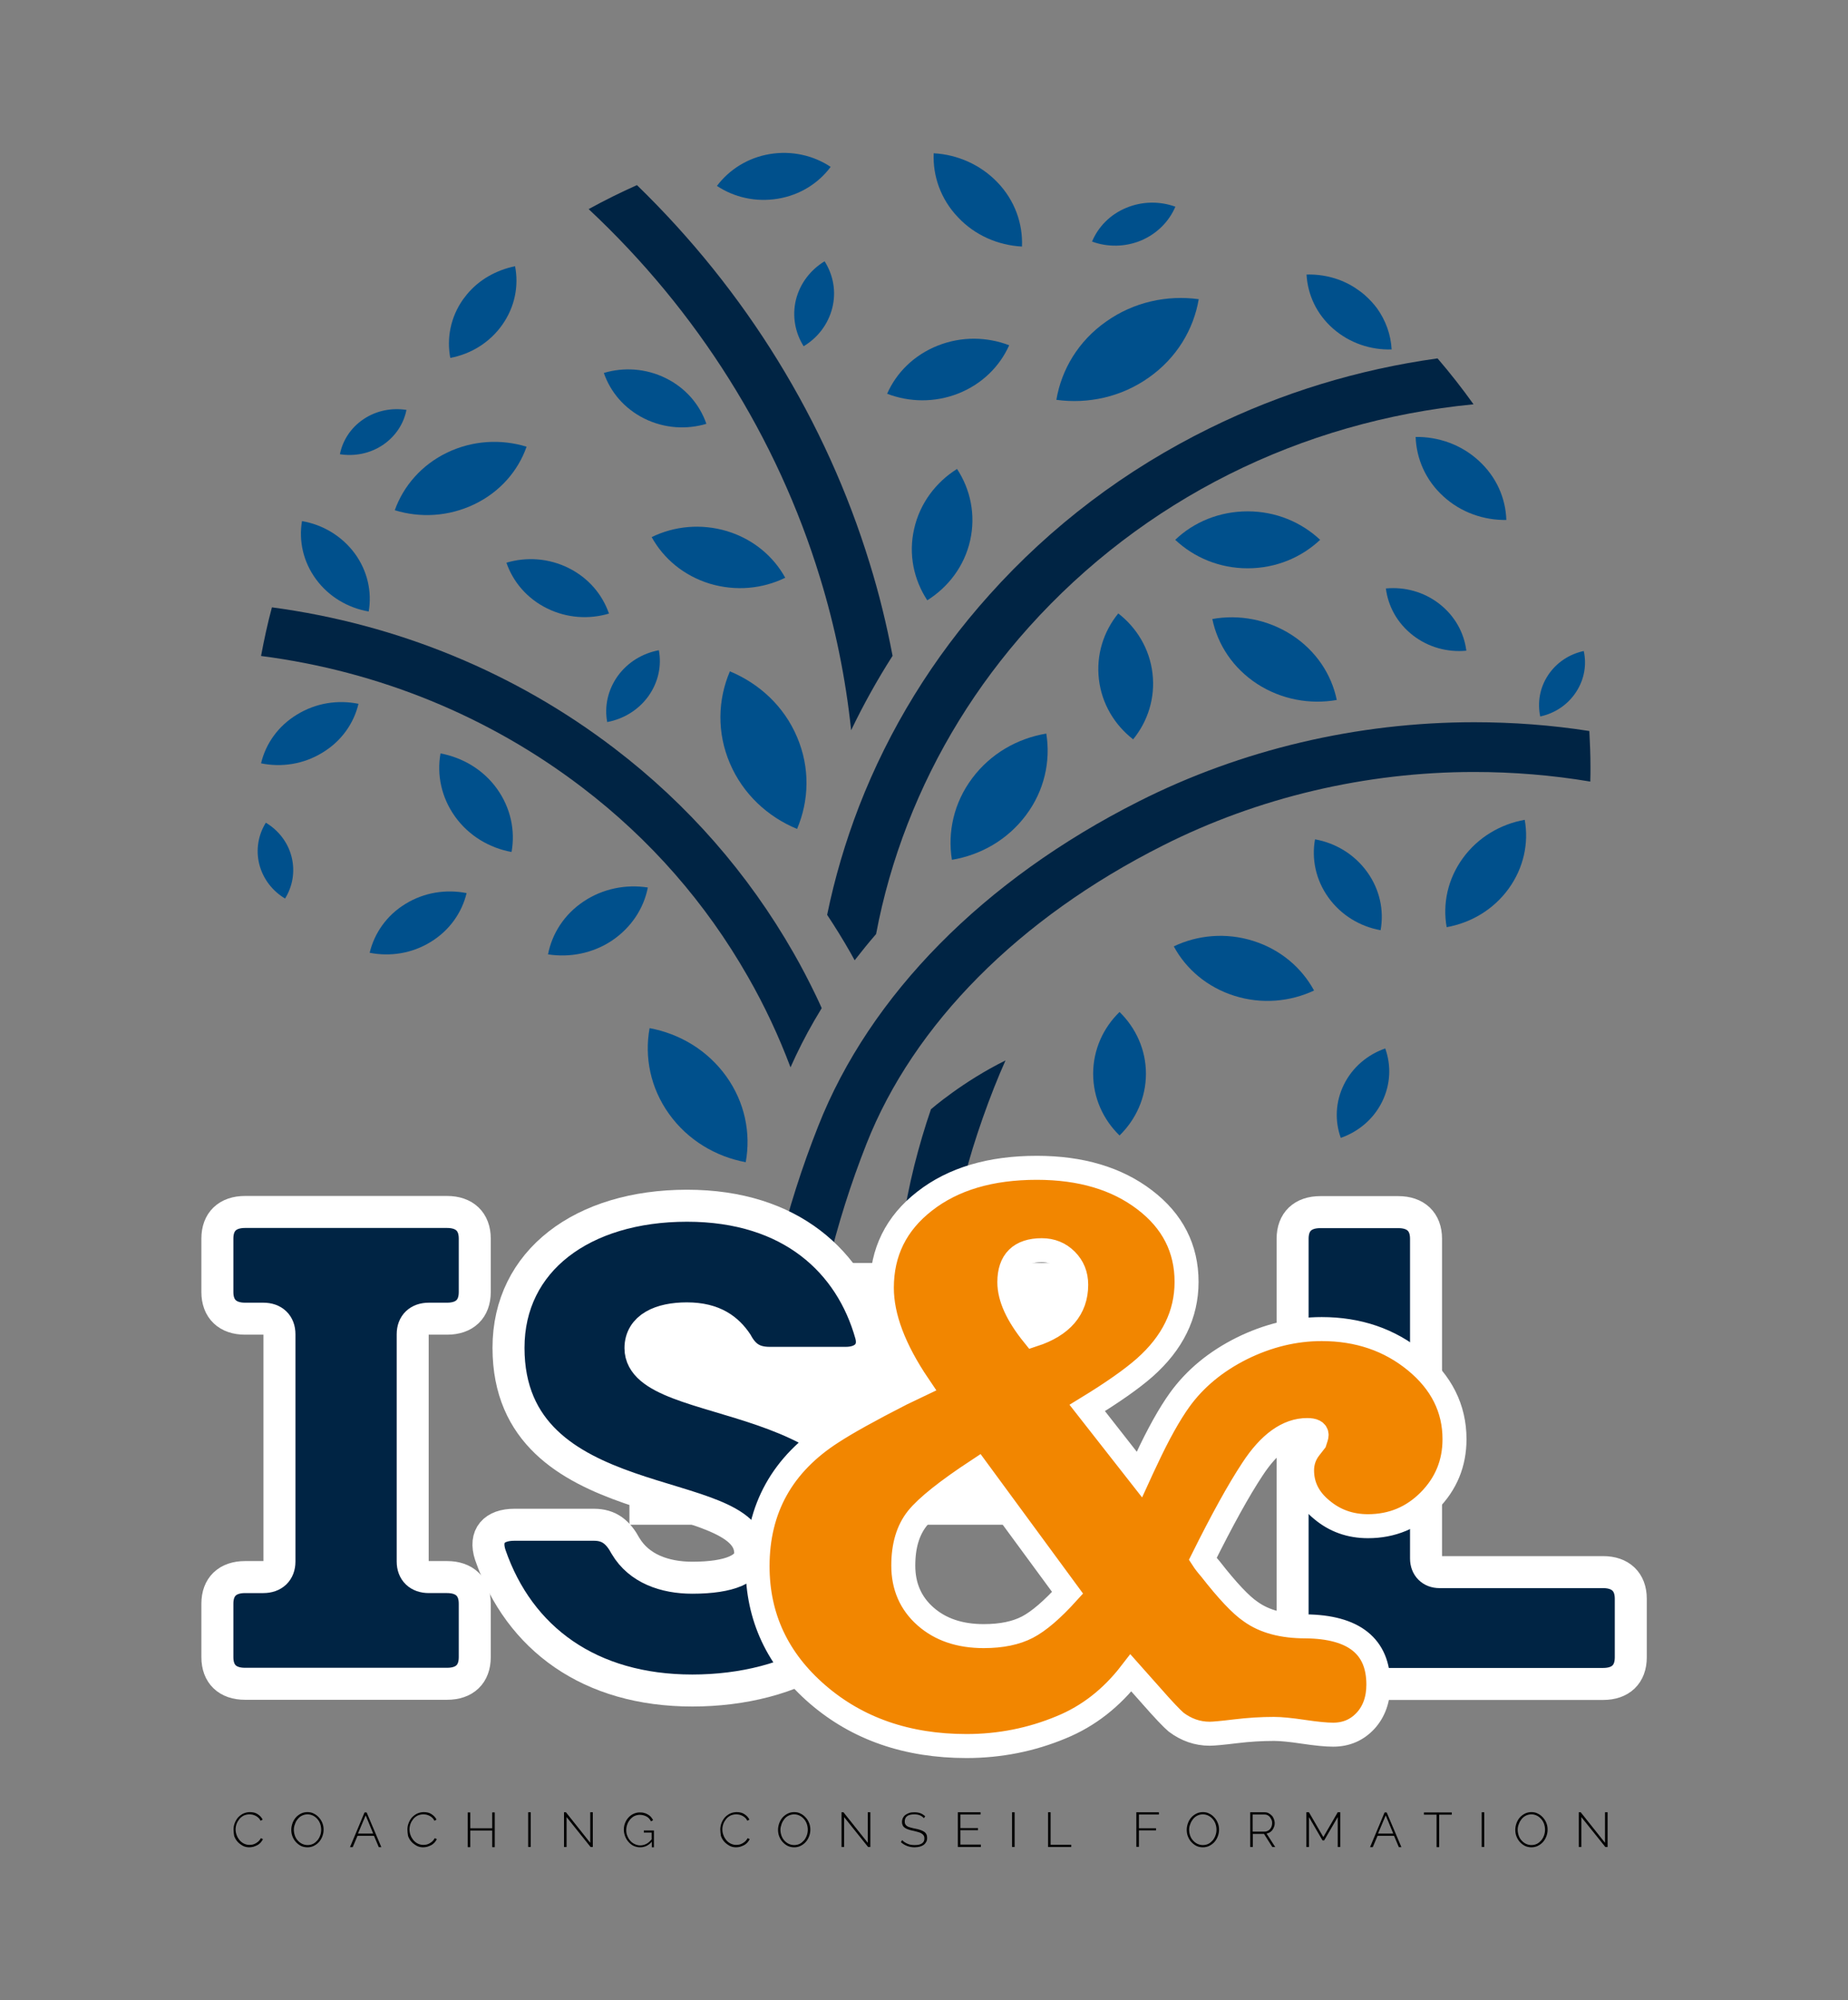 <?xml version="1.0" encoding="UTF-8"?> <svg xmlns="http://www.w3.org/2000/svg" xmlns:xlink="http://www.w3.org/1999/xlink" version="1.1" id="Layer_1" x="0px" y="0px" viewBox="0 0 1155.3 1250.2" style="enable-background:new 0 0 1155.3 1250.2;" xml:space="preserve"><rect x="0" y="0" width="1155.3" height="1250.2" fill="#808080" stroke="none"/> <style type="text/css"> .st0{fill:#002444;} .st1{fill:#00508C;} .st2{fill:#FFFFFF;} .st3{fill:#002444;stroke:#FFFFFF;stroke-width:20;stroke-miterlimit:10;} .st4{fill:#F28600;stroke:#FFFFFF;stroke-width:15;stroke-miterlimit:10;} </style> <g> <g> <g> <path class="st0" d="M994.3,479.4c0,3.1,0,5.8-0.1,8.4c0,0.2,0,0.5,0,0.7c-23.8-4-48.2-6-72.6-6c-67.8,0-135.1,15.9-194.7,46 C637,573.8,571.2,640.1,541.7,714.9c-19.8,50.2-32,101.1-38.5,160c-4.4-0.7-8.7-1.5-13-2.4c-6.3-1.2-12.5-2.6-18.8-4.2 c6.9-60.2,19.6-112.6,40.1-164.4c32.3-82,103.5-154.1,200.4-203c64.1-32.4,136.7-49.5,209.7-49.5c24.2,0,48.3,1.8,72,5.5 C994,464.3,994.3,471.8,994.3,479.4z"></path> </g> <g> <path class="st0" d="M603.1,735.5c-11.9,47.7-14.4,96.3-7.7,145c-2.5,0.1-5.1,0.2-7.6,0.3c-4,0.1-8.1,0.2-12.2,0.2 c-4.3,0-8.6-0.1-12.8-0.2c-6.6-51.1-3.6-102.3,8.8-152.4c3-11.8,6.4-23.5,10.4-35.1c0,0,19.8-17.3,46.6-30.5 C619.2,683.7,608.7,713.2,603.1,735.5z"></path> </g> <g> <path class="st0" d="M558,409.9c-9.6,15-18.2,30.5-25.9,46.5c-3.4-32.3-9.9-64.3-19.5-95.5C485.9,273.6,436,194.3,368,130.7 c9.8-5.4,19.9-10.4,30.2-15c68.1,66.1,118.2,147.4,145.5,236.4C549.6,371.1,554.3,390.4,558,409.9z"></path> </g> <g> <path class="st1" d="M718.3,235.9c-17.3,12.3-38.1,16.7-57.9,14c3.2-18.9,13.7-36.7,31.1-48.9c17.3-12.3,38.2-16.7,57.9-14 C746.2,205.9,735.6,223.7,718.3,235.9z"></path> </g> <g> <path class="st1" d="M486.3,124.2c-13.9,2.3-27.4-0.9-38.1-8c7.6-10.1,19.2-17.6,33-19.9c13.9-2.3,27.4,0.9,38.1,8 C511.7,114.5,500.2,121.9,486.3,124.2z"></path> </g> <g> <path class="st1" d="M870,218.4c-13,0.4-26.2-3.9-36.6-13c-10.4-9.1-15.9-21.3-16.6-33.8c10.6-0.3,21.3,2.4,30.5,8.4 c2.1,1.4,4.2,2.9,6.1,4.6c2.8,2.5,5.3,5.2,7.4,8C866.4,200.4,869.5,209.3,870,218.4z"></path> </g> <g> <path class="st1" d="M314,203c-7.9,11.2-19.7,18.3-32.5,20.7c-2.3-12.3,0.1-25.4,8-36.6c0.8-1.1,1.6-2.1,2.4-3.1 c3.8-4.6,8.4-8.4,13.4-11.3c5.2-3,10.8-5.1,16.7-6.3C324.4,178.7,321.9,191.8,314,203z"></path> </g> <g> <path class="st1" d="M221.7,345.8c8.1,11,10.9,24.1,8.8,36.4c-12.8-2.2-24.8-9.1-32.9-20.1c-8.1-11-10.9-24.1-8.8-36.4 C201.6,327.9,213.5,334.8,221.7,345.8z"></path> </g> <g> <path class="st1" d="M405.3,435.2c-6.3,8.7-15.6,14.2-25.7,16.1c-1.8-9.7,0.3-20,6.6-28.8c6.3-8.7,15.6-14.2,25.7-16.1 C413.7,416.1,411.6,426.4,405.3,435.2z"></path> </g> <g> <path class="st1" d="M520.3,192.5c-2.6,10.3-9.2,18.7-17.9,23.9c-5.3-8.4-7.3-18.8-4.8-29.1c2.6-10.3,9.2-18.7,17.9-24 C520.9,171.8,522.9,182.2,520.3,192.5z"></path> </g> <g> <path class="st1" d="M713.4,150.3c-10.1,4.2-21.1,4.2-30.7,0.7c3.8-9.1,11.2-16.9,21.4-21.1c10.1-4.2,21.1-4.2,30.7-0.7 C730.9,138.3,723.5,146,713.4,150.3z"></path> </g> <g> <path class="st1" d="M239.2,278.2c-8.1,5.4-17.7,7.1-26.7,5.7c1.7-8.6,6.8-16.6,14.9-22c8.1-5.4,17.7-7.1,26.7-5.7 C252.4,264.8,247.3,272.8,239.2,278.2z"></path> </g> <g> <path class="st1" d="M967.8,422c5.3-8,13.4-13.2,22.3-15.1c1.9,8.6,0.4,17.8-4.9,25.8c-5.3,8-13.4,13.2-22.3,15.1 C961.1,439.3,962.5,430,967.8,422z"></path> </g> <g> <path class="st1" d="M182.3,535.6c2.3,9.2,0.6,18.5-4.1,26c-7.8-4.7-13.7-12.1-16.1-21.4c-2.3-9.2-0.6-18.5,4.1-26 C174,518.9,180,526.4,182.3,535.6z"></path> </g> <g> <path class="st1" d="M402.8,261.6c-12.5-6.2-21.2-16.6-25.3-28.5c12.4-3.7,26.3-2.9,38.8,3.3s21.2,16.6,25.3,28.5 C429.2,268.6,415.3,267.8,402.8,261.6z"></path> </g> <g> <path class="st1" d="M341.9,380.2c-12.5-6.2-21.2-16.6-25.3-28.5c12.4-3.7,26.3-2.9,38.8,3.3c12.5,6.2,21.2,16.6,25.3,28.5 C368.3,387.2,354.4,386.4,341.9,380.2z"></path> </g> <g> <path class="st1" d="M185.7,446.6c11.9-7.3,25.6-9.3,38.4-6.7c-2.9,12.2-10.6,23.3-22.5,30.5c-11.9,7.3-25.6,9.3-38.4,6.7 C166.1,464.9,173.8,453.8,185.7,446.6z"></path> </g> <g> <path class="st1" d="M454.6,332c16.3,5,28.9,15.7,36.3,29.1c-14.1,6.9-30.9,8.6-47.2,3.7c-16.3-5-28.9-15.7-36.3-29.1 C421.5,328.8,438.3,327.1,454.6,332z"></path> </g> <g> <path class="st1" d="M771.7,622.4c-17.1-5.4-30.3-16.8-37.9-30.9c14.9-7.1,32.6-8.8,49.7-3.4c17.1,5.4,30.3,16.8,38,31 C806.5,626.1,788.8,627.8,771.7,622.4z"></path> </g> <g> <path class="st1" d="M418.3,696.3c-11.7-16.3-15.5-35.6-12.2-53.7c18.8,3.5,36.2,13.8,47.9,30.1c11.7,16.3,15.5,35.6,12.2,53.7 C447.4,722.9,430,712.6,418.3,696.3z"></path> </g> <g> <path class="st1" d="M943.1,555.5c-9.5,13.1-23.6,21.3-38.7,24c-2.6-14.5,0.6-30,10.1-43.1s23.6-21.3,38.7-24 C955.8,526.9,952.6,542.4,943.1,555.5z"></path> </g> <g> <path class="st1" d="M606.5,337.8c-3.6,16-13.6,29.1-26.8,37.4c-8.4-12.8-11.9-28.7-8.2-44.7c3.6-16,13.6-29.1,26.8-37.4 C606.7,305.9,610.1,321.8,606.5,337.8z"></path> </g> <g> <path class="st1" d="M641.4,509.5c-11.5,15.4-28.3,24.9-46.3,27.9c-2.8-17.3,1.2-35.7,12.7-51c11.5-15.4,28.3-24.9,46.3-27.9 C656.9,475.8,652.9,494.2,641.4,509.5z"></path> </g> <g> <path class="st1" d="M807.6,396.9c15.2,9.9,24.8,24.6,28.1,40.6c-16.7,2.9-34.5-0.2-49.7-10c-15.2-9.9-24.8-24.6-28.1-40.6 C774.5,383.9,792.4,387.1,807.6,396.9z"></path> </g> <g> <path class="st1" d="M902.3,310.2c-11.1-10.1-16.8-23.5-17.3-37.1c14.1-0.2,28.4,4.7,39.4,14.8c11.1,10.1,16.9,23.5,17.3,37.1 C927.6,325.2,913.3,320.3,902.3,310.2z"></path> </g> <g> <path class="st1" d="M498.3,460.7c8.2,19.2,7.5,39.7,0,57.4c-18.4-7.6-33.8-21.8-42-41s-7.6-39.7,0-57.5 C474.8,427.3,490.2,441.5,498.3,460.7z"></path> </g> <g> <path class="st1" d="M296.5,315.2c-16.1,7.7-33.8,8.6-49.7,3.7c5.4-15.1,16.7-28.3,32.7-36s33.8-8.6,49.7-3.7 C323.9,294.3,312.6,307.5,296.5,315.2z"></path> </g> <g> <path class="st1" d="M599.2,245.9c-14.9,5.9-30.8,5.5-44.6,0.2c5.8-13.2,16.8-24.2,31.7-30.1c14.9-5.9,30.8-5.5,44.6-0.2 C625,229,614,240,599.2,245.9z"></path> </g> <g> <path class="st1" d="M720.5,420.9c1.8,15.3-2.9,29.9-12.1,41.2c-11.6-9-19.6-22.2-21.4-37.5c-1.8-15.3,2.9-29.9,12.1-41.2 C710.6,392.3,718.7,405.5,720.5,420.9z"></path> </g> <g> <path class="st1" d="M854.7,545c8,11.1,10.6,24.2,8.4,36.4c-12.8-2.3-24.6-9.3-32.6-20.4c-8-11.1-10.6-24.2-8.4-36.4 C834.9,526.9,846.7,533.9,854.7,545z"></path> </g> <g> <path class="st1" d="M269.3,588.7c-11.8,7.3-25.5,9.3-38.2,6.8c2.9-12.1,10.5-23.3,22.3-30.5c11.8-7.3,25.5-9.3,38.3-6.8 C288.8,570.3,281.1,581.5,269.3,588.7z"></path> </g> <g> <path class="st1" d="M310.7,493c8.6,12,11.5,26.2,9.1,39.5c-13.8-2.5-26.7-10.1-35.3-22.1c-8.6-12-11.5-26.2-9.1-39.5 C289.2,473.5,302.1,481,310.7,493z"></path> </g> <g> <path class="st1" d="M899.8,377.4c9.8,7.6,15.5,18.2,16.9,29.3c-11.6,1.1-23.6-2-33.4-9.6c-9.8-7.6-15.5-18.2-16.9-29.3 C878,366.7,890,369.8,899.8,377.4z"></path> </g> <g> <path class="st1" d="M864,688.7c-5.4,10.9-14.9,18.7-25.8,22.5c-3.8-10.6-3.4-22.5,2-33.4s14.9-18.7,25.8-22.5 C869.8,665.9,869.4,677.8,864,688.7z"></path> </g> <g> <path class="st1" d="M623.7,114.1c10.8,11.3,15.8,25.8,15.2,40c-14.8-0.8-29.3-6.9-40-18.3c-10.8-11.3-15.8-25.8-15.2-40 C598.4,96.6,612.9,102.8,623.7,114.1z"></path> </g> <g> <path class="st1" d="M716.4,671.1c0,15-6.3,28.6-16.5,38.6c-10.2-9.9-16.5-23.5-16.5-38.6c0-15,6.3-28.7,16.5-38.6 C710.1,642.5,716.4,656.1,716.4,671.1z"></path> </g> <g> <path class="st1" d="M382.7,587.8c-12.1,8.1-26.5,10.8-40.1,8.7c2.5-12.9,10.1-25,22.3-33.1c12.1-8.1,26.6-10.8,40.1-8.7 C402.5,567.6,394.8,579.6,382.7,587.8z"></path> </g> <g> <path class="st1" d="M780,319.6c17.6,0,33.6,6.8,45.3,17.8c-11.7,11-27.6,17.8-45.3,17.8s-33.6-6.8-45.3-17.8 C746.3,326.3,762.3,319.6,780,319.6z"></path> </g> <path class="st0" d="M513.7,630.1c-1.6,2.6-3.2,5.3-4.7,7.9c-5.5,9.5-10.4,19.2-14.8,29.1c-7.3-19.4-16.1-38.3-26.6-56.6 c-26.3-46.1-61.1-85.9-103.6-118.3c-58.1-44.4-127.2-72.7-200.8-82.2c1.9-10.2,4.1-20.4,6.8-30.4c78.5,10.5,152.2,40.8,214.3,88.3 c45.8,35,83.4,78,111.8,127.7c5,8.7,9.6,17.6,13.9,26.5C511.3,624.8,512.5,627.4,513.7,630.1z"></path> <path class="st0" d="M921.2,252.7C813,263.2,714.6,312.4,643.1,392.1c-32.8,36.6-58.2,77.9-75.7,122.9 c-8.7,22.4-15.3,45.4-19.7,68.8c-4.7,5.4-9.1,10.9-13.4,16.4c-0.9-1.6-1.7-3.1-2.6-4.7c-4.6-8.1-9.5-16-14.6-23.7 c4.7-23,11.4-45.6,19.9-67.7c18.8-48.4,46.2-93,81.5-132.3c38.7-43.2,85.1-78.3,137.8-104.2c44.9-22.1,92.7-36.7,142.4-43.6 C906.7,233.3,914.2,242.9,921.2,252.7z"></path> </g> <g> <rect x="393.5" y="789.4" class="st2" width="279.2" height="163.6"></rect> <g> <path class="st3" d="M135.9,1035.8v-33.5c0-10.5,6.3-16.6,17.3-16.6h11.4c6.3,0,10.1-3.6,10.1-9.7V833.9c0-6.1-3.8-9.7-10.1-9.7 h-11.4c-10.9,0-17.3-6.1-17.3-16.6v-33.5c0-10.5,6.3-16.6,17.3-16.6h126.3c10.9,0,17.3,6.1,17.3,16.6v33.5 c0,10.5-6.3,16.6-17.3,16.6h-11.4c-6.3,0-10.1,3.6-10.1,9.7V976c0,6.1,3.8,9.7,10.1,9.7h11.4c10.9,0,17.3,6.1,17.3,16.6v33.5 c0,10.5-6.3,16.6-17.3,16.6H153.2C142.2,1052.4,135.9,1046.3,135.9,1035.8z"></path> <path class="st3" d="M321.6,953h49.7c9.7,0,15.2,4.8,19.8,13.3c8.4,14.1,24.4,19.8,41.7,19.8c23.6,0,36.2-5.7,36.2-15.3 c0-44.4-151.1-21.4-151.1-128.4c0-54.5,46.3-88.8,111.6-88.8s102.3,35.5,114.9,80.4c2.9,10.5-3.8,17.8-15.6,17.8h-47.6 c-10.1,0-16-4-20.6-12.5c-5.5-8.1-13.9-15.3-31.2-15.3c-16.4,0-29,5.7-29,18.6c0,40.8,152.8,20.6,152.8,126.4 c0,57.3-57.3,87.6-120.4,87.6c-64,0-108.2-32.3-126.3-84.8C302.6,959.9,308.9,953,321.6,953z"></path> <path class="st3" d="M808.1,1033.4V774.2c0-10.5,6.3-16.6,17.3-16.6h48.8c10.9,0,17.3,6.1,17.3,16.6v199.9c0,5.2,3.4,8.5,8.4,8.5 h102.3c10.9,0,17.3,6.1,17.3,16.6v36.7c0,10.5-6.3,16.6-17.3,16.6H827.9C814.8,1052.4,808.1,1045.9,808.1,1033.4z"></path> </g> <g> <g> <path class="st4" d="M715.6,854.8c-8.2,7.2-20.2,15.6-35.9,25.2l32.6,41.6c1.1-2.4,2.5-5.5,4.3-9.2 c7.5-16.1,14.5-28.6,20.9-37.5c9.6-13.3,22.6-24,38.8-32.1c16.2-8,32.9-12.1,50-12.1c22.8,0,42.4,6.7,58.6,20 c16.2,13.3,24.4,29.6,24.4,48.8c0,15.1-5.3,27.9-15.8,38.5s-23.3,15.9-38.3,15.9c-11.1,0-20.7-3.4-28.9-10.3 C818,936.8,814,928.5,814,919c0-5.1,1.6-9.8,4.8-13.9l3.2-4.1c0.7-2.1,1.1-3.4,1.1-4.1c0-2.1-2-3.1-5.9-3.1 c-12.1,0-23.6,8.2-34.3,24.6c-8.6,13-18.9,31.7-31,56c1.1,1.7,2.7,3.8,4.8,6.2c10.7,13.7,19.1,22.6,25.2,26.7 c8.6,6.2,20,9.2,34.3,9.2c30.3,0.3,45.5,12.5,45.5,36.4c0,9.2-2.7,16.8-8,22.6c-5.4,5.8-12.1,8.7-20.3,8.7 c-4.3,0-10.4-0.6-18.5-1.8c-8-1.2-14.2-1.8-18.5-1.8c-7.9,0-15.9,0.5-24.1,1.5c-8.2,1-13.6,1.5-16.1,1.5 c-7.5,0-14.5-2.4-20.9-7.2c-2.5-2.1-7.7-7.5-15.5-16.4l-12.8-14.4c-12.1,15.7-26.6,27-43.4,33.9c-18.9,7.9-38.7,11.8-59.4,11.8 c-37.1,0-68.2-10.8-93.1-32.3c-25-21.6-37.5-48.3-37.5-80.1c0-35.9,15.5-63.8,46.6-83.7c8.9-5.8,23.4-13.9,43.4-24.1 c2.1-1,5.7-2.7,10.7-5.1c-15.3-22.6-23-42.9-23-61.1c0-22.2,8.9-40.3,26.8-54.2c17.8-13.9,41.2-20.8,70.1-20.8 c27.5,0,50,6.7,67.4,20c17.5,13.3,26.2,30.5,26.2,51.3C741.8,821.6,733,839.4,715.6,854.8z M667.4,995.5L611.2,919 c-19.3,12.7-31.8,22.7-37.7,30c-5.9,7.4-8.8,17.2-8.8,29.5c0,13,4.6,23.6,13.9,31.8c9.3,8.2,21.4,12.3,36.4,12.3 c11.1,0,20.2-1.9,27.3-5.6S657.8,1006.1,667.4,995.5z M631,801.4c0,9.6,5,20.5,15,32.9c17.8-5.8,26.8-16.3,26.8-31.3 c0-6.2-2.1-11.3-6.2-15.4c-4.1-4.1-9.2-6.2-15.3-6.2C637.8,781.4,631,788.1,631,801.4z"></path> </g> </g> </g> <g> <path d="M146,1143.5c0-1.3,0.2-2.6,0.7-3.9c0.5-1.3,1.1-2.4,2-3.5c0.9-1,1.9-1.8,3.2-2.5c1.3-0.6,2.7-1,4.3-1 c1.9,0,3.6,0.4,4.9,1.3c1.4,0.9,2.4,2,3.1,3.4l-1.3,0.7c-0.4-0.8-0.8-1.4-1.4-1.9c-0.5-0.5-1.1-0.9-1.7-1.2 c-0.6-0.3-1.2-0.5-1.9-0.7c-0.7-0.1-1.3-0.2-1.9-0.2c-1.4,0-2.6,0.3-3.7,0.8c-1.1,0.6-2,1.3-2.7,2.2c-0.7,0.9-1.3,1.9-1.7,3 c-0.4,1.1-0.6,2.3-0.6,3.4c0,1.3,0.2,2.5,0.7,3.7c0.4,1.2,1.1,2.2,1.8,3.1c0.8,0.9,1.7,1.6,2.7,2.1c1.1,0.5,2.2,0.8,3.4,0.8 c0.7,0,1.3-0.1,2-0.2c0.7-0.2,1.4-0.4,2-0.8c0.6-0.3,1.2-0.8,1.8-1.3c0.5-0.5,1-1.2,1.4-1.9l1.3,0.6c-0.4,0.8-0.9,1.5-1.5,2.2 c-0.6,0.6-1.3,1.2-2.1,1.6c-0.8,0.4-1.6,0.7-2.5,1c-0.9,0.2-1.7,0.3-2.5,0.3c-1.5,0-2.8-0.3-4.1-1c-1.2-0.7-2.3-1.5-3.2-2.5 c-0.9-1-1.6-2.2-2.1-3.6C146.2,1146.2,146,1144.8,146,1143.5z"></path> <path d="M192.2,1154.6c-1.5,0-2.9-0.3-4.1-0.9c-1.2-0.6-2.3-1.5-3.2-2.5c-0.9-1-1.6-2.2-2.1-3.5c-0.5-1.3-0.7-2.7-0.7-4.1 c0-1.4,0.3-2.8,0.8-4.2c0.5-1.3,1.2-2.5,2.1-3.5c0.9-1,2-1.8,3.2-2.4c1.2-0.6,2.6-0.9,4-0.9c1.5,0,2.9,0.3,4.1,1 c1.3,0.6,2.3,1.5,3.2,2.5c0.9,1,1.6,2.2,2.1,3.5c0.5,1.3,0.7,2.6,0.7,4c0,1.5-0.3,2.9-0.8,4.2c-0.5,1.3-1.2,2.5-2.1,3.5 c-0.9,1-2,1.8-3.2,2.4C195,1154.3,193.7,1154.6,192.2,1154.6z M183.7,1143.6c0,1.2,0.2,2.4,0.6,3.6c0.4,1.2,1,2.2,1.8,3.1 c0.8,0.9,1.7,1.6,2.7,2.1c1.1,0.5,2.2,0.8,3.5,0.8c1.3,0,2.5-0.3,3.5-0.8s1.9-1.3,2.7-2.2c0.7-0.9,1.3-1.9,1.7-3.1 c0.4-1.1,0.6-2.3,0.6-3.5c0-1.2-0.2-2.4-0.6-3.6c-0.4-1.1-1-2.2-1.8-3.1c-0.8-0.9-1.7-1.6-2.7-2.1c-1-0.5-2.2-0.8-3.4-0.8 c-1.3,0-2.5,0.3-3.5,0.8c-1.1,0.5-2,1.3-2.7,2.2c-0.8,0.9-1.3,1.9-1.7,3.1C183.9,1141.3,183.7,1142.4,183.7,1143.6z"></path> <path d="M227.9,1132.8h1.3l9.2,21.7h-1.6l-3-7.1h-10.3l-3,7.1h-1.7L227.9,1132.8z M233.3,1146l-4.7-11.4l-4.8,11.4H233.3z"></path> <path d="M254.7,1143.5c0-1.3,0.2-2.6,0.7-3.9c0.5-1.3,1.1-2.4,2-3.5c0.9-1,1.9-1.8,3.2-2.5c1.3-0.6,2.7-1,4.3-1 c1.9,0,3.6,0.4,4.9,1.3c1.4,0.9,2.4,2,3.1,3.4l-1.3,0.7c-0.4-0.8-0.8-1.4-1.4-1.9c-0.5-0.5-1.1-0.9-1.7-1.2 c-0.6-0.3-1.2-0.5-1.9-0.7c-0.7-0.1-1.3-0.2-1.9-0.2c-1.4,0-2.6,0.3-3.7,0.8c-1.1,0.6-2,1.3-2.7,2.2c-0.7,0.9-1.3,1.9-1.7,3 c-0.4,1.1-0.6,2.3-0.6,3.4c0,1.3,0.2,2.5,0.7,3.7c0.4,1.2,1.1,2.2,1.8,3.1c0.8,0.9,1.7,1.6,2.7,2.1c1.1,0.5,2.2,0.8,3.4,0.8 c0.7,0,1.3-0.1,2-0.2c0.7-0.2,1.4-0.4,2-0.8c0.6-0.3,1.2-0.8,1.8-1.3c0.5-0.5,1-1.2,1.4-1.9l1.3,0.6c-0.4,0.8-0.9,1.5-1.5,2.2 c-0.6,0.6-1.3,1.2-2.1,1.6c-0.8,0.4-1.6,0.7-2.5,1c-0.9,0.2-1.7,0.3-2.5,0.3c-1.5,0-2.8-0.3-4.1-1c-1.2-0.7-2.3-1.5-3.2-2.5 c-0.9-1-1.6-2.2-2.1-3.6C254.9,1146.2,254.7,1144.8,254.7,1143.5z"></path> <path d="M309.3,1132.8v21.7h-1.6v-10.4H294v10.4h-1.6v-21.7h1.6v9.9h13.7v-9.9H309.3z"></path> <path d="M330.2,1154.4v-21.7h1.6v21.7H330.2z"></path> <path d="M354.2,1135.7v18.7h-1.6v-21.7h1.2l15.2,19.1v-19.1h1.6v21.7h-1.4L354.2,1135.7z"></path> <path d="M407.5,1151.1c-2.1,2.4-4.5,3.5-7.3,3.5c-1.5,0-2.8-0.3-4.1-0.9c-1.3-0.6-2.3-1.5-3.2-2.5c-0.9-1-1.6-2.2-2.1-3.5 c-0.5-1.3-0.8-2.7-0.8-4c0-1.4,0.2-2.8,0.7-4.1c0.5-1.3,1.2-2.5,2.1-3.5c0.9-1,1.9-1.8,3.2-2.4c1.2-0.6,2.6-0.9,4-0.9 c1.1,0,2,0.1,2.9,0.4c0.9,0.2,1.6,0.6,2.3,1c0.7,0.4,1.3,0.9,1.8,1.5s0.9,1.2,1.3,1.9l-1.3,0.8c-0.7-1.4-1.7-2.5-2.9-3.1 c-1.2-0.6-2.6-1-4.1-1c-1.3,0-2.4,0.3-3.5,0.8c-1,0.5-1.9,1.3-2.7,2.2c-0.7,0.9-1.3,1.9-1.7,3.1c-0.4,1.1-0.6,2.3-0.6,3.5 c0,1.3,0.2,2.5,0.7,3.6c0.4,1.1,1.1,2.2,1.8,3c0.8,0.9,1.7,1.6,2.8,2.1c1.1,0.5,2.2,0.8,3.4,0.8c1.3,0,2.6-0.3,3.8-0.9 c1.2-0.6,2.3-1.6,3.4-2.9v-4.2h-4.9v-1.3h6.3v10.5h-1.3V1151.1z"></path> <path d="M450.3,1143.5c0-1.3,0.2-2.6,0.7-3.9c0.5-1.3,1.1-2.4,2-3.5c0.9-1,1.9-1.8,3.2-2.5c1.3-0.6,2.7-1,4.3-1 c1.9,0,3.6,0.4,4.9,1.3c1.4,0.9,2.4,2,3.1,3.4l-1.3,0.7c-0.4-0.8-0.8-1.4-1.4-1.9c-0.5-0.5-1.1-0.9-1.7-1.2 c-0.6-0.3-1.2-0.5-1.9-0.7c-0.7-0.1-1.3-0.2-1.9-0.2c-1.4,0-2.6,0.3-3.7,0.8c-1.1,0.6-2,1.3-2.7,2.2c-0.7,0.9-1.3,1.9-1.7,3 c-0.4,1.1-0.6,2.3-0.6,3.4c0,1.3,0.2,2.5,0.7,3.7c0.4,1.2,1.1,2.2,1.8,3.1c0.8,0.9,1.7,1.6,2.7,2.1c1.1,0.5,2.2,0.8,3.4,0.8 c0.7,0,1.3-0.1,2-0.2c0.7-0.2,1.4-0.4,2-0.8c0.6-0.3,1.2-0.8,1.8-1.3c0.5-0.5,1-1.2,1.4-1.9l1.3,0.6c-0.4,0.8-0.9,1.5-1.5,2.2 c-0.6,0.6-1.3,1.2-2.1,1.6c-0.8,0.4-1.6,0.7-2.5,1c-0.9,0.2-1.7,0.3-2.5,0.3c-1.5,0-2.8-0.3-4.1-1c-1.2-0.7-2.3-1.5-3.2-2.5 c-0.9-1-1.6-2.2-2.1-3.6C450.5,1146.2,450.3,1144.8,450.3,1143.5z"></path> <path d="M496.5,1154.6c-1.5,0-2.9-0.3-4.1-0.9c-1.2-0.6-2.3-1.5-3.2-2.5c-0.9-1-1.6-2.2-2.1-3.5c-0.5-1.3-0.7-2.7-0.7-4.1 c0-1.4,0.3-2.8,0.8-4.2c0.5-1.3,1.2-2.5,2.1-3.5c0.9-1,2-1.8,3.2-2.4c1.2-0.6,2.6-0.9,4-0.9c1.5,0,2.9,0.3,4.1,1 c1.3,0.6,2.3,1.5,3.2,2.5c0.9,1,1.6,2.2,2.1,3.5c0.5,1.3,0.7,2.6,0.7,4c0,1.5-0.3,2.9-0.8,4.2c-0.5,1.3-1.2,2.5-2.1,3.5 c-0.9,1-2,1.8-3.2,2.4C499.3,1154.3,498,1154.6,496.5,1154.6z M487.9,1143.6c0,1.2,0.2,2.4,0.6,3.6c0.4,1.2,1,2.2,1.8,3.1 c0.8,0.9,1.7,1.6,2.7,2.1c1.1,0.5,2.2,0.8,3.5,0.8c1.3,0,2.5-0.3,3.5-0.8c1-0.5,1.9-1.3,2.7-2.2c0.7-0.9,1.3-1.9,1.7-3.1 c0.4-1.1,0.6-2.3,0.6-3.5c0-1.2-0.2-2.4-0.6-3.6c-0.4-1.1-1-2.2-1.8-3.1c-0.8-0.9-1.7-1.6-2.7-2.1c-1-0.5-2.2-0.8-3.4-0.8 c-1.3,0-2.5,0.3-3.5,0.8c-1.1,0.5-2,1.3-2.7,2.2s-1.3,1.9-1.7,3.1C488.2,1141.3,487.9,1142.4,487.9,1143.6z"></path> <path d="M527.7,1135.7v18.7h-1.6v-21.7h1.2l15.2,19.1v-19.1h1.6v21.7h-1.4L527.7,1135.7z"></path> <path d="M577.6,1136.4c-1.4-1.6-3.4-2.4-6-2.4c-2.1,0-3.7,0.4-4.6,1.2c-1,0.8-1.4,1.9-1.4,3.3c0,0.7,0.1,1.3,0.4,1.7 c0.2,0.5,0.6,0.8,1.1,1.2c0.5,0.3,1.2,0.6,2,0.8c0.8,0.2,1.7,0.5,2.9,0.7c1.2,0.2,2.2,0.5,3.2,0.8s1.7,0.7,2.4,1.1 c0.7,0.4,1.2,1,1.5,1.6c0.4,0.7,0.5,1.5,0.5,2.4c0,1-0.2,1.8-0.6,2.5c-0.4,0.7-0.9,1.3-1.6,1.8c-0.7,0.5-1.5,0.8-2.4,1.1 c-0.9,0.2-2,0.4-3.2,0.4c-3.4,0-6.2-1.1-8.6-3.2l0.8-1.3c0.9,1,2,1.7,3.4,2.3c1.3,0.6,2.8,0.8,4.5,0.8c1.9,0,3.4-0.3,4.4-1 c1.1-0.7,1.6-1.7,1.6-3.1c0-0.7-0.1-1.3-0.4-1.8c-0.3-0.5-0.7-0.9-1.3-1.3c-0.6-0.4-1.3-0.7-2.1-0.9c-0.9-0.3-1.9-0.5-3-0.8 c-1.2-0.2-2.2-0.5-3.1-0.8c-0.9-0.3-1.6-0.6-2.2-1c-0.6-0.4-1.1-0.9-1.4-1.5c-0.3-0.6-0.5-1.3-0.5-2.2c0-1,0.2-1.8,0.6-2.6 c0.4-0.8,0.9-1.4,1.6-1.9c0.7-0.5,1.5-0.9,2.4-1.2c0.9-0.3,2-0.4,3.1-0.4c1.4,0,2.7,0.2,3.8,0.6c1.1,0.4,2.1,1.1,3,1.9 L577.6,1136.4z"></path> <path d="M613.2,1153v1.4h-14.4v-21.7h14.2v1.4h-12.6v8.5h11v1.3h-11v9H613.2z"></path> <path d="M632.7,1154.4v-21.7h1.6v21.7H632.7z"></path> <path d="M655.2,1154.4v-21.7h1.6v20.3h12.9v1.4H655.2z"></path> <path d="M710.4,1154.4v-21.7h14.1v1.4H712v8.6h10.7v1.3H712v10.3H710.4z"></path> <path d="M752,1154.6c-1.5,0-2.9-0.3-4.1-0.9c-1.2-0.6-2.3-1.5-3.2-2.5c-0.9-1-1.6-2.2-2.1-3.5c-0.5-1.3-0.7-2.7-0.7-4.1 c0-1.4,0.3-2.8,0.8-4.2c0.5-1.3,1.2-2.5,2.1-3.5c0.9-1,2-1.8,3.2-2.4c1.2-0.6,2.6-0.9,4-0.9c1.5,0,2.9,0.3,4.1,1 c1.3,0.6,2.3,1.5,3.2,2.5c0.9,1,1.6,2.2,2.1,3.5c0.5,1.3,0.7,2.6,0.7,4c0,1.5-0.3,2.9-0.8,4.2c-0.5,1.3-1.2,2.5-2.1,3.5 c-0.9,1-2,1.8-3.2,2.4C754.8,1154.3,753.4,1154.6,752,1154.6z M743.4,1143.6c0,1.2,0.2,2.4,0.6,3.6c0.4,1.2,1,2.2,1.8,3.1 c0.8,0.9,1.7,1.6,2.7,2.1c1.1,0.5,2.2,0.8,3.5,0.8c1.3,0,2.5-0.3,3.5-0.8c1-0.5,1.9-1.3,2.7-2.2c0.7-0.9,1.3-1.9,1.7-3.1 c0.4-1.1,0.6-2.3,0.6-3.5c0-1.2-0.2-2.4-0.6-3.6c-0.4-1.1-1-2.2-1.8-3.1c-0.8-0.9-1.7-1.6-2.7-2.1c-1-0.5-2.2-0.8-3.4-0.8 c-1.3,0-2.5,0.3-3.5,0.8s-2,1.3-2.7,2.2s-1.3,1.9-1.7,3.1C743.6,1141.3,743.4,1142.4,743.4,1143.6z"></path> <path d="M781.6,1154.4v-21.7h9c0.9,0,1.8,0.2,2.5,0.6c0.8,0.4,1.4,0.9,2,1.5c0.6,0.6,1,1.4,1.3,2.2c0.3,0.8,0.5,1.6,0.5,2.4 c0,0.8-0.1,1.6-0.4,2.3c-0.2,0.7-0.6,1.4-1,2c-0.4,0.6-1,1.1-1.6,1.5c-0.6,0.4-1.3,0.6-2.1,0.8l5.4,8.4h-1.8l-5.2-8.2h-7v8.2 H781.6z M783.1,1144.8h7.6c0.7,0,1.3-0.2,1.9-0.5c0.6-0.3,1.1-0.7,1.5-1.2c0.4-0.5,0.7-1.1,0.9-1.7c0.2-0.6,0.3-1.3,0.3-2 c0-0.7-0.1-1.4-0.4-2c-0.3-0.6-0.6-1.2-1-1.7c-0.4-0.5-0.9-0.9-1.5-1.2c-0.6-0.3-1.2-0.4-1.9-0.4h-7.4V1144.8z"></path> <path d="M836.3,1154.4v-18.7l-8.5,14.6h-1l-8.5-14.6v18.7h-1.6v-21.7h1.6l9,15.5l9-15.5h1.6v21.7H836.3z"></path> <path d="M865.6,1132.8h1.3l9.2,21.7h-1.6l-3-7.1h-10.3l-3,7.1h-1.7L865.6,1132.8z M871,1146l-4.7-11.4l-4.8,11.4H871z"></path> <path d="M907.6,1134.2h-7.9v20.3h-1.6v-20.3h-7.9v-1.4h17.4V1134.2z"></path> <path d="M926.3,1154.4v-21.7h1.6v21.7H926.3z"></path> <path d="M957.4,1154.6c-1.5,0-2.9-0.3-4.1-0.9c-1.2-0.6-2.3-1.5-3.2-2.5c-0.9-1-1.6-2.2-2.1-3.5c-0.5-1.3-0.7-2.7-0.7-4.1 c0-1.4,0.3-2.8,0.8-4.2c0.5-1.3,1.2-2.5,2.1-3.5c0.9-1,2-1.8,3.2-2.4c1.2-0.6,2.6-0.9,4-0.9c1.5,0,2.9,0.3,4.1,1 c1.3,0.6,2.3,1.5,3.2,2.5c0.9,1,1.6,2.2,2.1,3.5c0.5,1.3,0.7,2.6,0.7,4c0,1.5-0.3,2.9-0.8,4.2c-0.5,1.3-1.2,2.5-2.1,3.5 c-0.9,1-2,1.8-3.2,2.4C960.2,1154.3,958.8,1154.6,957.4,1154.6z M948.8,1143.6c0,1.2,0.2,2.4,0.6,3.6c0.4,1.2,1,2.2,1.8,3.1 c0.8,0.9,1.7,1.6,2.7,2.1c1.1,0.5,2.2,0.8,3.5,0.8c1.3,0,2.5-0.3,3.5-0.8c1-0.5,1.9-1.3,2.7-2.2c0.7-0.9,1.3-1.9,1.7-3.1 c0.4-1.1,0.6-2.3,0.6-3.5c0-1.2-0.2-2.4-0.6-3.6c-0.4-1.1-1-2.2-1.8-3.1c-0.8-0.9-1.7-1.6-2.7-2.1c-1-0.5-2.2-0.8-3.4-0.8 c-1.3,0-2.5,0.3-3.5,0.8s-2,1.3-2.7,2.2s-1.3,1.9-1.7,3.1C949,1141.3,948.8,1142.4,948.8,1143.6z"></path> <path d="M988.6,1135.7v18.7H987v-21.7h1.2l15.2,19.1v-19.1h1.6v21.7h-1.4L988.6,1135.7z"></path> </g> </g> </svg> 